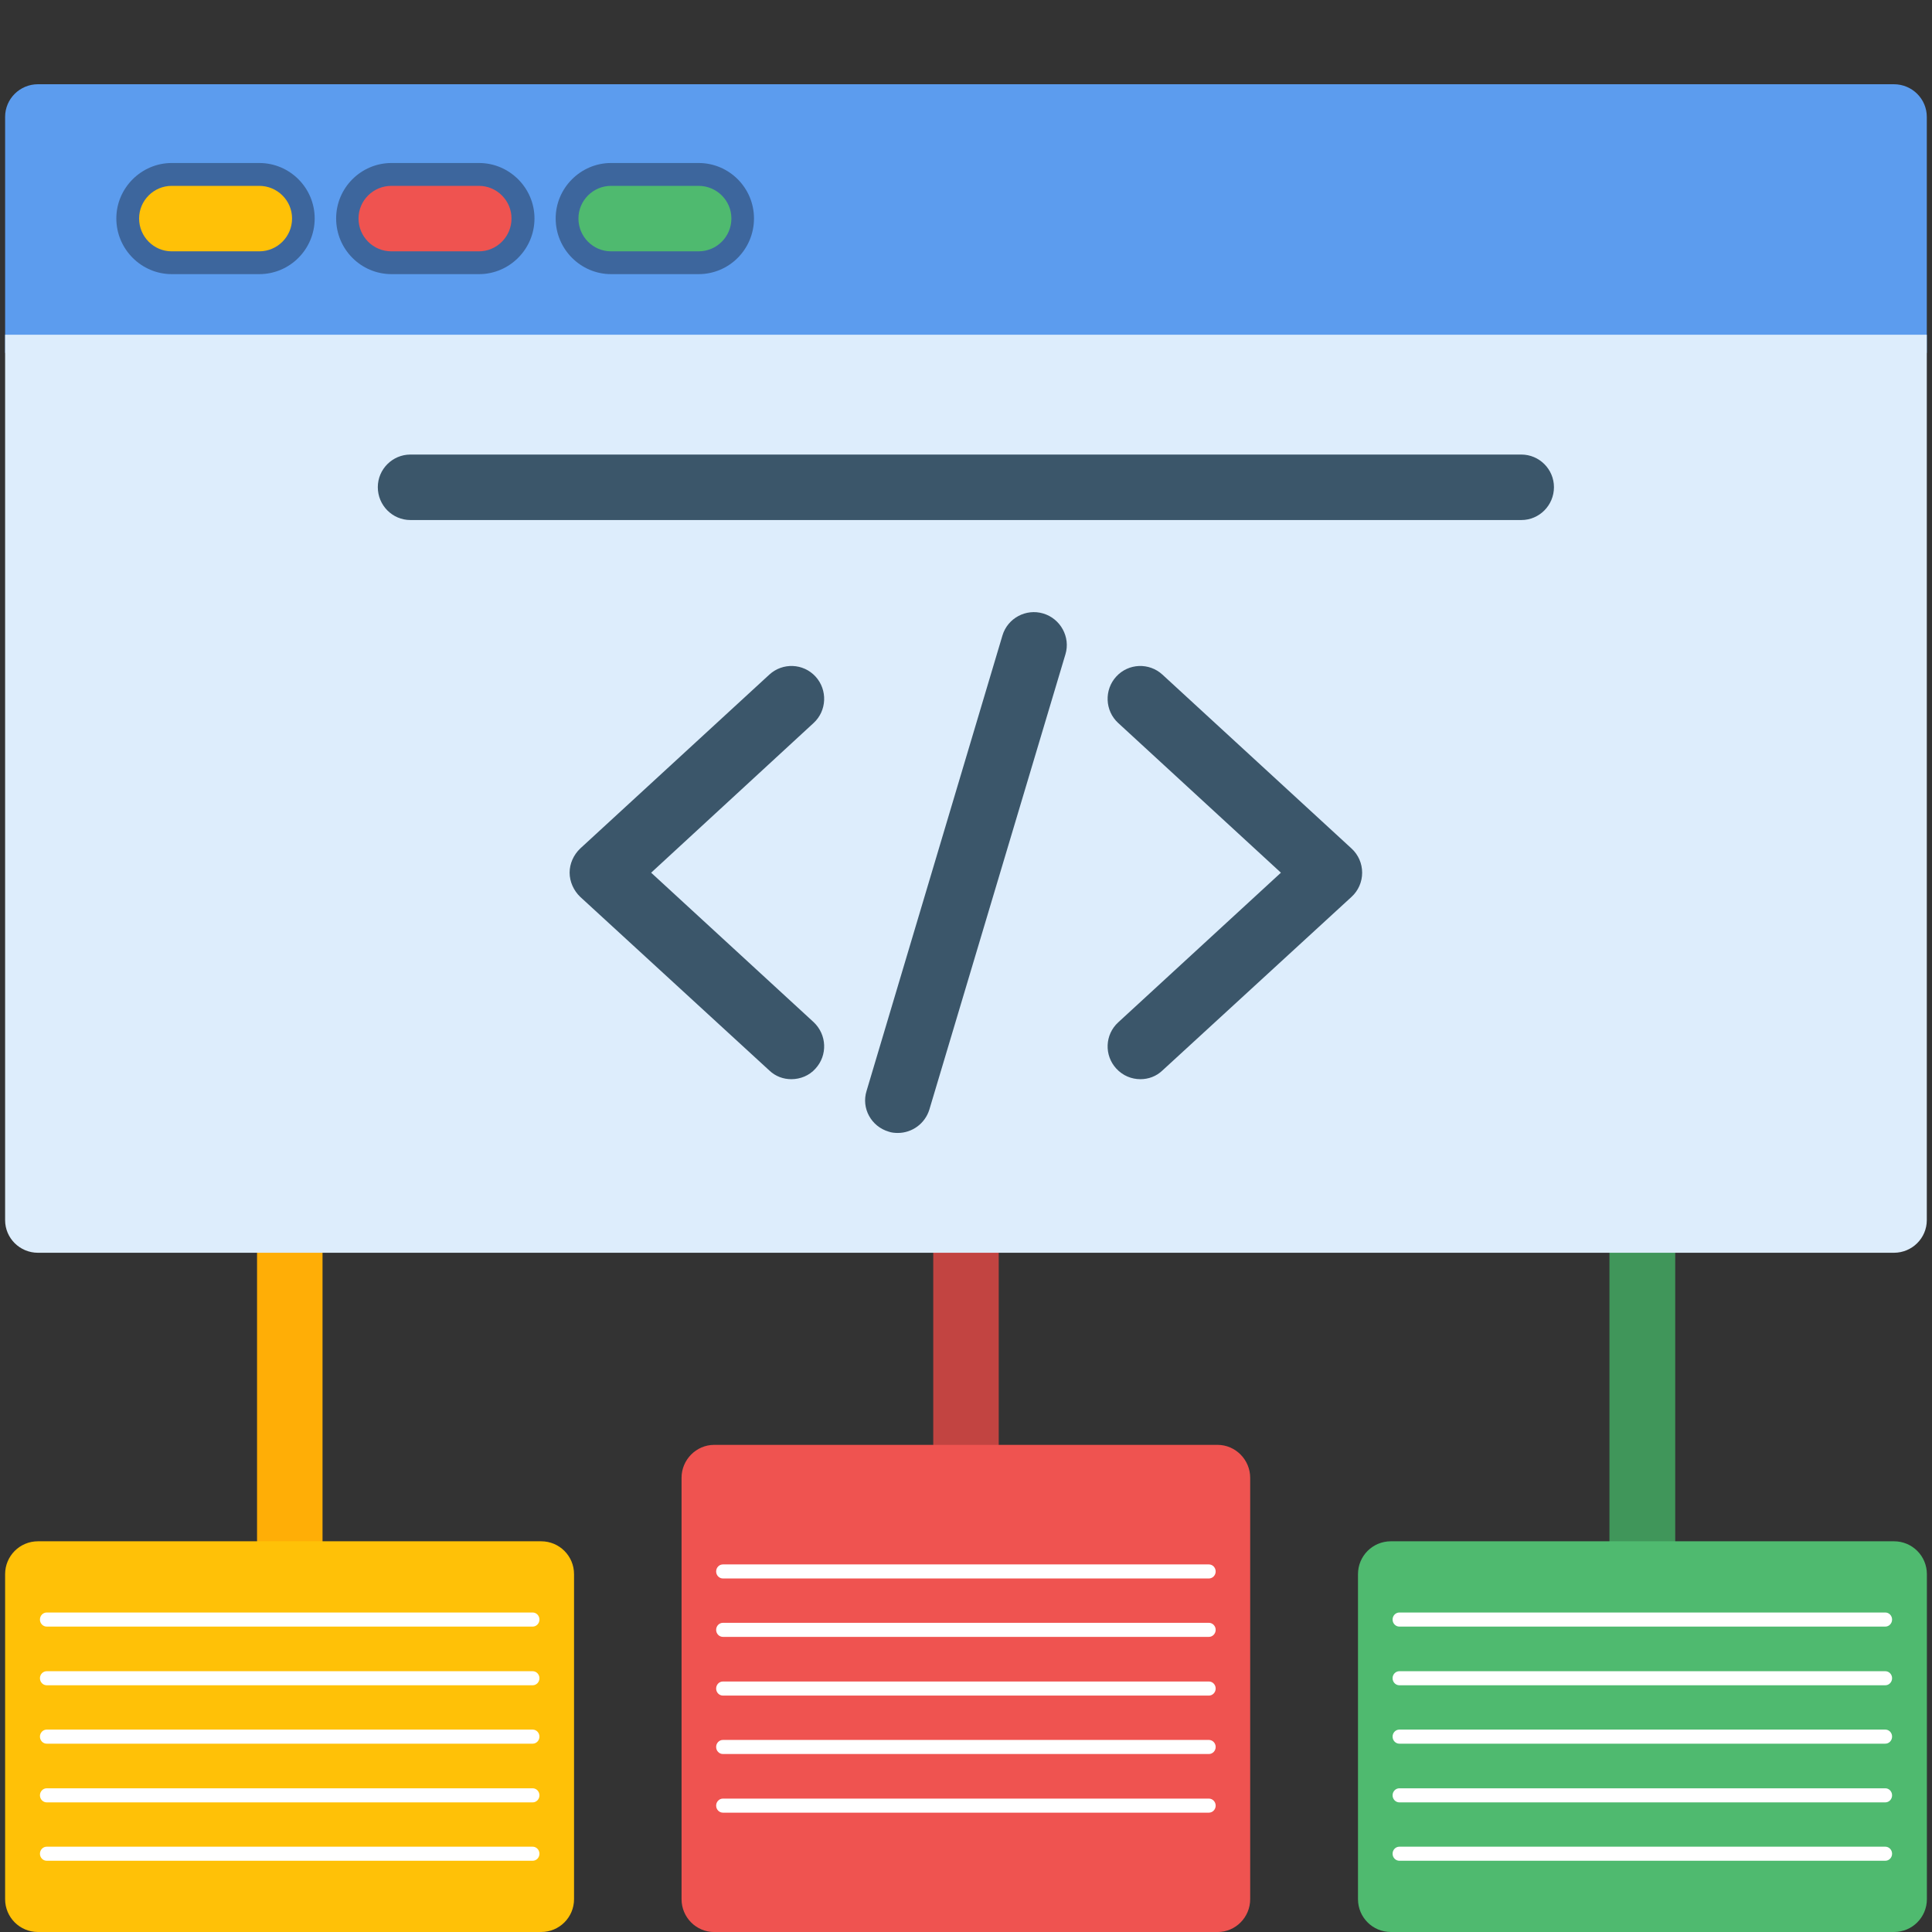 <svg width="65" height="65" viewBox="0 0 65 65" fill="none" xmlns="http://www.w3.org/2000/svg">
<rect x="0" y="0" width="65" height="65" fill="#333333" stroke="none"/>
<g clip-path="url(#clip0_1851_29310)">
<path fill-rule="evenodd" clip-rule="evenodd" d="M32.505 50.823C31.892 50.823 31.398 50.329 31.398 49.717V41.051C31.398 40.439 31.892 39.945 32.505 39.945C33.108 39.945 33.601 40.439 33.601 41.051V49.717C33.601 50.329 33.108 50.823 32.505 50.823Z" fill="#C24441"/>
<path fill-rule="evenodd" clip-rule="evenodd" d="M55.255 54.068C54.642 54.068 54.148 53.574 54.148 52.962V41.051C54.148 40.439 54.642 39.945 55.255 39.945C55.858 39.945 56.361 40.439 56.361 41.051V52.962C56.361 53.574 55.858 54.068 55.255 54.068Z" fill="#40965A"/>
<path fill-rule="evenodd" clip-rule="evenodd" d="M9.745 54.068C9.142 54.068 8.648 53.574 8.648 52.962V41.051C8.648 40.439 9.142 39.945 9.745 39.945C10.358 39.945 10.851 40.439 10.851 41.051V52.962C10.851 53.574 10.358 54.068 9.745 54.068Z" fill="#FFAE06"/>
<path fill-rule="evenodd" clip-rule="evenodd" d="M0.172 11.874V3.931C0.172 3.328 0.665 2.834 1.278 2.834H63.718C64.331 2.834 64.825 3.328 64.825 3.931V11.874H0.172Z" fill="#5C9CEE"/>
<path fill-rule="evenodd" clip-rule="evenodd" d="M63.718 42.148H1.278C0.665 42.148 0.172 41.655 0.172 41.051V11.262H64.825V41.051C64.825 41.655 64.331 42.148 63.718 42.148Z" fill="#DDEDFC"/>
<path fill-rule="evenodd" clip-rule="evenodd" d="M18.207 65H1.278C0.665 65 0.172 64.506 0.172 63.894V52.962C0.172 52.349 0.665 51.855 1.278 51.855H18.207C18.819 51.855 19.313 52.349 19.313 52.962V63.894C19.313 64.506 18.819 65 18.207 65Z" fill="#FFC107"/>
<path fill-rule="evenodd" clip-rule="evenodd" d="M40.964 65.001H24.027C23.423 65.001 22.93 64.507 22.93 63.895V49.717C22.93 49.114 23.423 48.611 24.027 48.611H40.964C41.568 48.611 42.061 49.114 42.061 49.717V63.895C42.061 64.507 41.568 65.001 40.964 65.001Z" fill="#EF5350"/>
<path fill-rule="evenodd" clip-rule="evenodd" d="M63.722 65H46.794C46.181 65 45.688 64.506 45.688 63.894V52.962C45.688 52.349 46.181 51.855 46.794 51.855H63.722C64.335 51.855 64.828 52.349 64.828 52.962V63.894C64.828 64.506 64.335 65 63.722 65Z" fill="#4FBA6F"/>
<path fill-rule="evenodd" clip-rule="evenodd" d="M51.184 17.496H13.808C13.204 17.496 12.711 17.002 12.711 16.39C12.711 15.787 13.204 15.293 13.808 15.293H51.184C51.788 15.293 52.281 15.787 52.281 16.39C52.281 17.002 51.788 17.496 51.184 17.496ZM30.206 38.117C30.106 38.117 29.996 38.108 29.896 38.072C29.311 37.898 28.972 37.286 29.155 36.701L33.726 21.381C33.899 20.796 34.521 20.467 35.097 20.64C35.682 20.814 36.02 21.436 35.846 22.011L31.267 37.331C31.12 37.807 30.682 38.117 30.206 38.117ZM26.623 36.308C26.358 36.308 26.093 36.216 25.883 36.015L19.521 30.174C19.301 29.964 19.164 29.662 19.164 29.361C19.164 29.05 19.301 28.757 19.521 28.547L25.883 22.697C26.331 22.286 27.025 22.313 27.437 22.761C27.848 23.209 27.821 23.913 27.373 24.324L21.907 29.361L27.373 34.388C27.821 34.809 27.848 35.503 27.437 35.951C27.227 36.189 26.925 36.308 26.623 36.308ZM38.369 36.308C38.067 36.308 37.775 36.189 37.556 35.951C37.144 35.503 37.172 34.809 37.62 34.397L43.095 29.361L37.62 24.324C37.172 23.913 37.144 23.209 37.556 22.761C37.967 22.313 38.662 22.286 39.109 22.697L45.471 28.547C45.7 28.757 45.828 29.05 45.828 29.361C45.828 29.671 45.7 29.964 45.471 30.174L39.109 36.015C38.899 36.216 38.634 36.308 38.369 36.308Z" fill="#3B566A"/>
<path fill-rule="evenodd" clip-rule="evenodd" d="M8.722 9.223H5.779C4.755 9.223 3.914 8.382 3.914 7.349C3.914 6.325 4.755 5.484 5.779 5.484H8.722C9.755 5.484 10.587 6.325 10.587 7.349C10.587 8.382 9.755 9.223 8.722 9.223ZM16.117 9.223H13.174C12.141 9.223 11.309 8.382 11.309 7.349C11.309 6.325 12.141 5.484 13.174 5.484H16.117C17.141 5.484 17.982 6.325 17.982 7.349C17.982 8.382 17.141 9.223 16.117 9.223ZM23.503 9.223H20.559C19.536 9.223 18.695 8.382 18.695 7.349C18.695 6.325 19.536 5.484 20.559 5.484H23.503C24.536 5.484 25.367 6.325 25.367 7.349C25.367 8.382 24.536 9.223 23.503 9.223Z" fill="#3D669D"/>
<path fill-rule="evenodd" clip-rule="evenodd" d="M8.72 8.456H5.777C5.173 8.456 4.68 7.962 4.68 7.35C4.68 6.747 5.173 6.253 5.777 6.253H8.72C9.332 6.253 9.826 6.747 9.826 7.35C9.826 7.962 9.332 8.456 8.72 8.456Z" fill="#FFC107"/>
<path fill-rule="evenodd" clip-rule="evenodd" d="M16.112 8.456H13.168C12.556 8.456 12.062 7.962 12.062 7.35C12.062 6.747 12.556 6.253 13.168 6.253H16.112C16.715 6.253 17.209 6.747 17.209 7.35C17.209 7.962 16.715 8.456 16.112 8.456Z" fill="#EF5350"/>
<path fill-rule="evenodd" clip-rule="evenodd" d="M23.501 8.456H20.558C19.954 8.456 19.461 7.962 19.461 7.35C19.461 6.747 19.954 6.253 20.558 6.253H23.501C24.114 6.253 24.607 6.747 24.607 7.35C24.607 7.962 24.114 8.456 23.501 8.456Z" fill="#4FBA6F"/>
<path d="M17.921 54.251H1.572C1.446 54.251 1.344 54.357 1.344 54.488C1.344 54.619 1.446 54.725 1.572 54.725H17.921C18.047 54.725 18.149 54.619 18.149 54.488C18.149 54.357 18.047 54.251 17.921 54.251Z" fill="white"/>
<path d="M17.921 56.226H1.572C1.446 56.226 1.344 56.332 1.344 56.462C1.344 56.593 1.446 56.699 1.572 56.699H17.921C18.047 56.699 18.149 56.593 18.149 56.462C18.149 56.332 18.047 56.226 17.921 56.226Z" fill="white"/>
<path d="M17.921 58.19H1.572C1.446 58.19 1.344 58.297 1.344 58.427C1.344 58.558 1.446 58.664 1.572 58.664H17.921C18.047 58.664 18.149 58.558 18.149 58.427C18.149 58.297 18.047 58.19 17.921 58.19Z" fill="white"/>
<path d="M17.921 60.165H1.572C1.446 60.165 1.344 60.271 1.344 60.402C1.344 60.533 1.446 60.639 1.572 60.639H17.921C18.047 60.639 18.149 60.533 18.149 60.402C18.149 60.271 18.047 60.165 17.921 60.165Z" fill="white"/>
<path d="M17.921 62.13H1.572C1.446 62.13 1.344 62.236 1.344 62.367C1.344 62.498 1.446 62.603 1.572 62.603H17.921C18.047 62.603 18.149 62.498 18.149 62.367C18.149 62.236 18.047 62.13 17.921 62.13Z" fill="white"/>
<path d="M40.671 52.633H24.322C24.196 52.633 24.094 52.739 24.094 52.87C24.094 53 24.196 53.106 24.322 53.106H40.671C40.797 53.106 40.9 53 40.9 52.87C40.9 52.739 40.797 52.633 40.671 52.633Z" fill="white"/>
<path d="M40.671 54.598H24.322C24.196 54.598 24.094 54.704 24.094 54.834C24.094 54.965 24.196 55.071 24.322 55.071H40.671C40.797 55.071 40.9 54.965 40.9 54.834C40.9 54.704 40.797 54.598 40.671 54.598Z" fill="white"/>
<path d="M40.671 56.572H24.322C24.196 56.572 24.094 56.678 24.094 56.809C24.094 56.94 24.196 57.046 24.322 57.046H40.671C40.797 57.046 40.9 56.94 40.9 56.809C40.9 56.678 40.797 56.572 40.671 56.572Z" fill="white"/>
<path d="M40.671 58.538H24.322C24.196 58.538 24.094 58.644 24.094 58.775C24.094 58.906 24.196 59.012 24.322 59.012H40.671C40.797 59.012 40.9 58.906 40.9 58.775C40.9 58.644 40.797 58.538 40.671 58.538Z" fill="white"/>
<path d="M40.671 60.512H24.322C24.196 60.512 24.094 60.618 24.094 60.748C24.094 60.879 24.196 60.985 24.322 60.985H40.671C40.797 60.985 40.9 60.879 40.9 60.748C40.9 60.618 40.797 60.512 40.671 60.512Z" fill="white"/>
<path d="M63.429 54.251H47.08C46.954 54.251 46.852 54.357 46.852 54.488C46.852 54.619 46.954 54.725 47.08 54.725H63.429C63.555 54.725 63.657 54.619 63.657 54.488C63.657 54.357 63.555 54.251 63.429 54.251Z" fill="white"/>
<path d="M63.429 56.226H47.08C46.954 56.226 46.852 56.332 46.852 56.462C46.852 56.593 46.954 56.699 47.08 56.699H63.429C63.555 56.699 63.657 56.593 63.657 56.462C63.657 56.332 63.555 56.226 63.429 56.226Z" fill="white"/>
<path d="M63.429 58.19H47.08C46.954 58.19 46.852 58.297 46.852 58.427C46.852 58.558 46.954 58.664 47.08 58.664H63.429C63.555 58.664 63.657 58.558 63.657 58.427C63.657 58.297 63.555 58.19 63.429 58.19Z" fill="white"/>
<path d="M63.429 60.165H47.08C46.954 60.165 46.852 60.271 46.852 60.402C46.852 60.533 46.954 60.639 47.08 60.639H63.429C63.555 60.639 63.657 60.533 63.657 60.402C63.657 60.271 63.555 60.165 63.429 60.165Z" fill="white"/>
<path d="M63.429 62.13H47.08C46.954 62.13 46.852 62.236 46.852 62.367C46.852 62.498 46.954 62.603 47.08 62.603H63.429C63.555 62.603 63.657 62.498 63.657 62.367C63.657 62.236 63.555 62.13 63.429 62.13Z" fill="white"/>
</g>
<defs>
<clipPath id="clip0_1851_29310">
<rect width="65" height="65" fill="white"/>
</clipPath>
</defs>
</svg>
